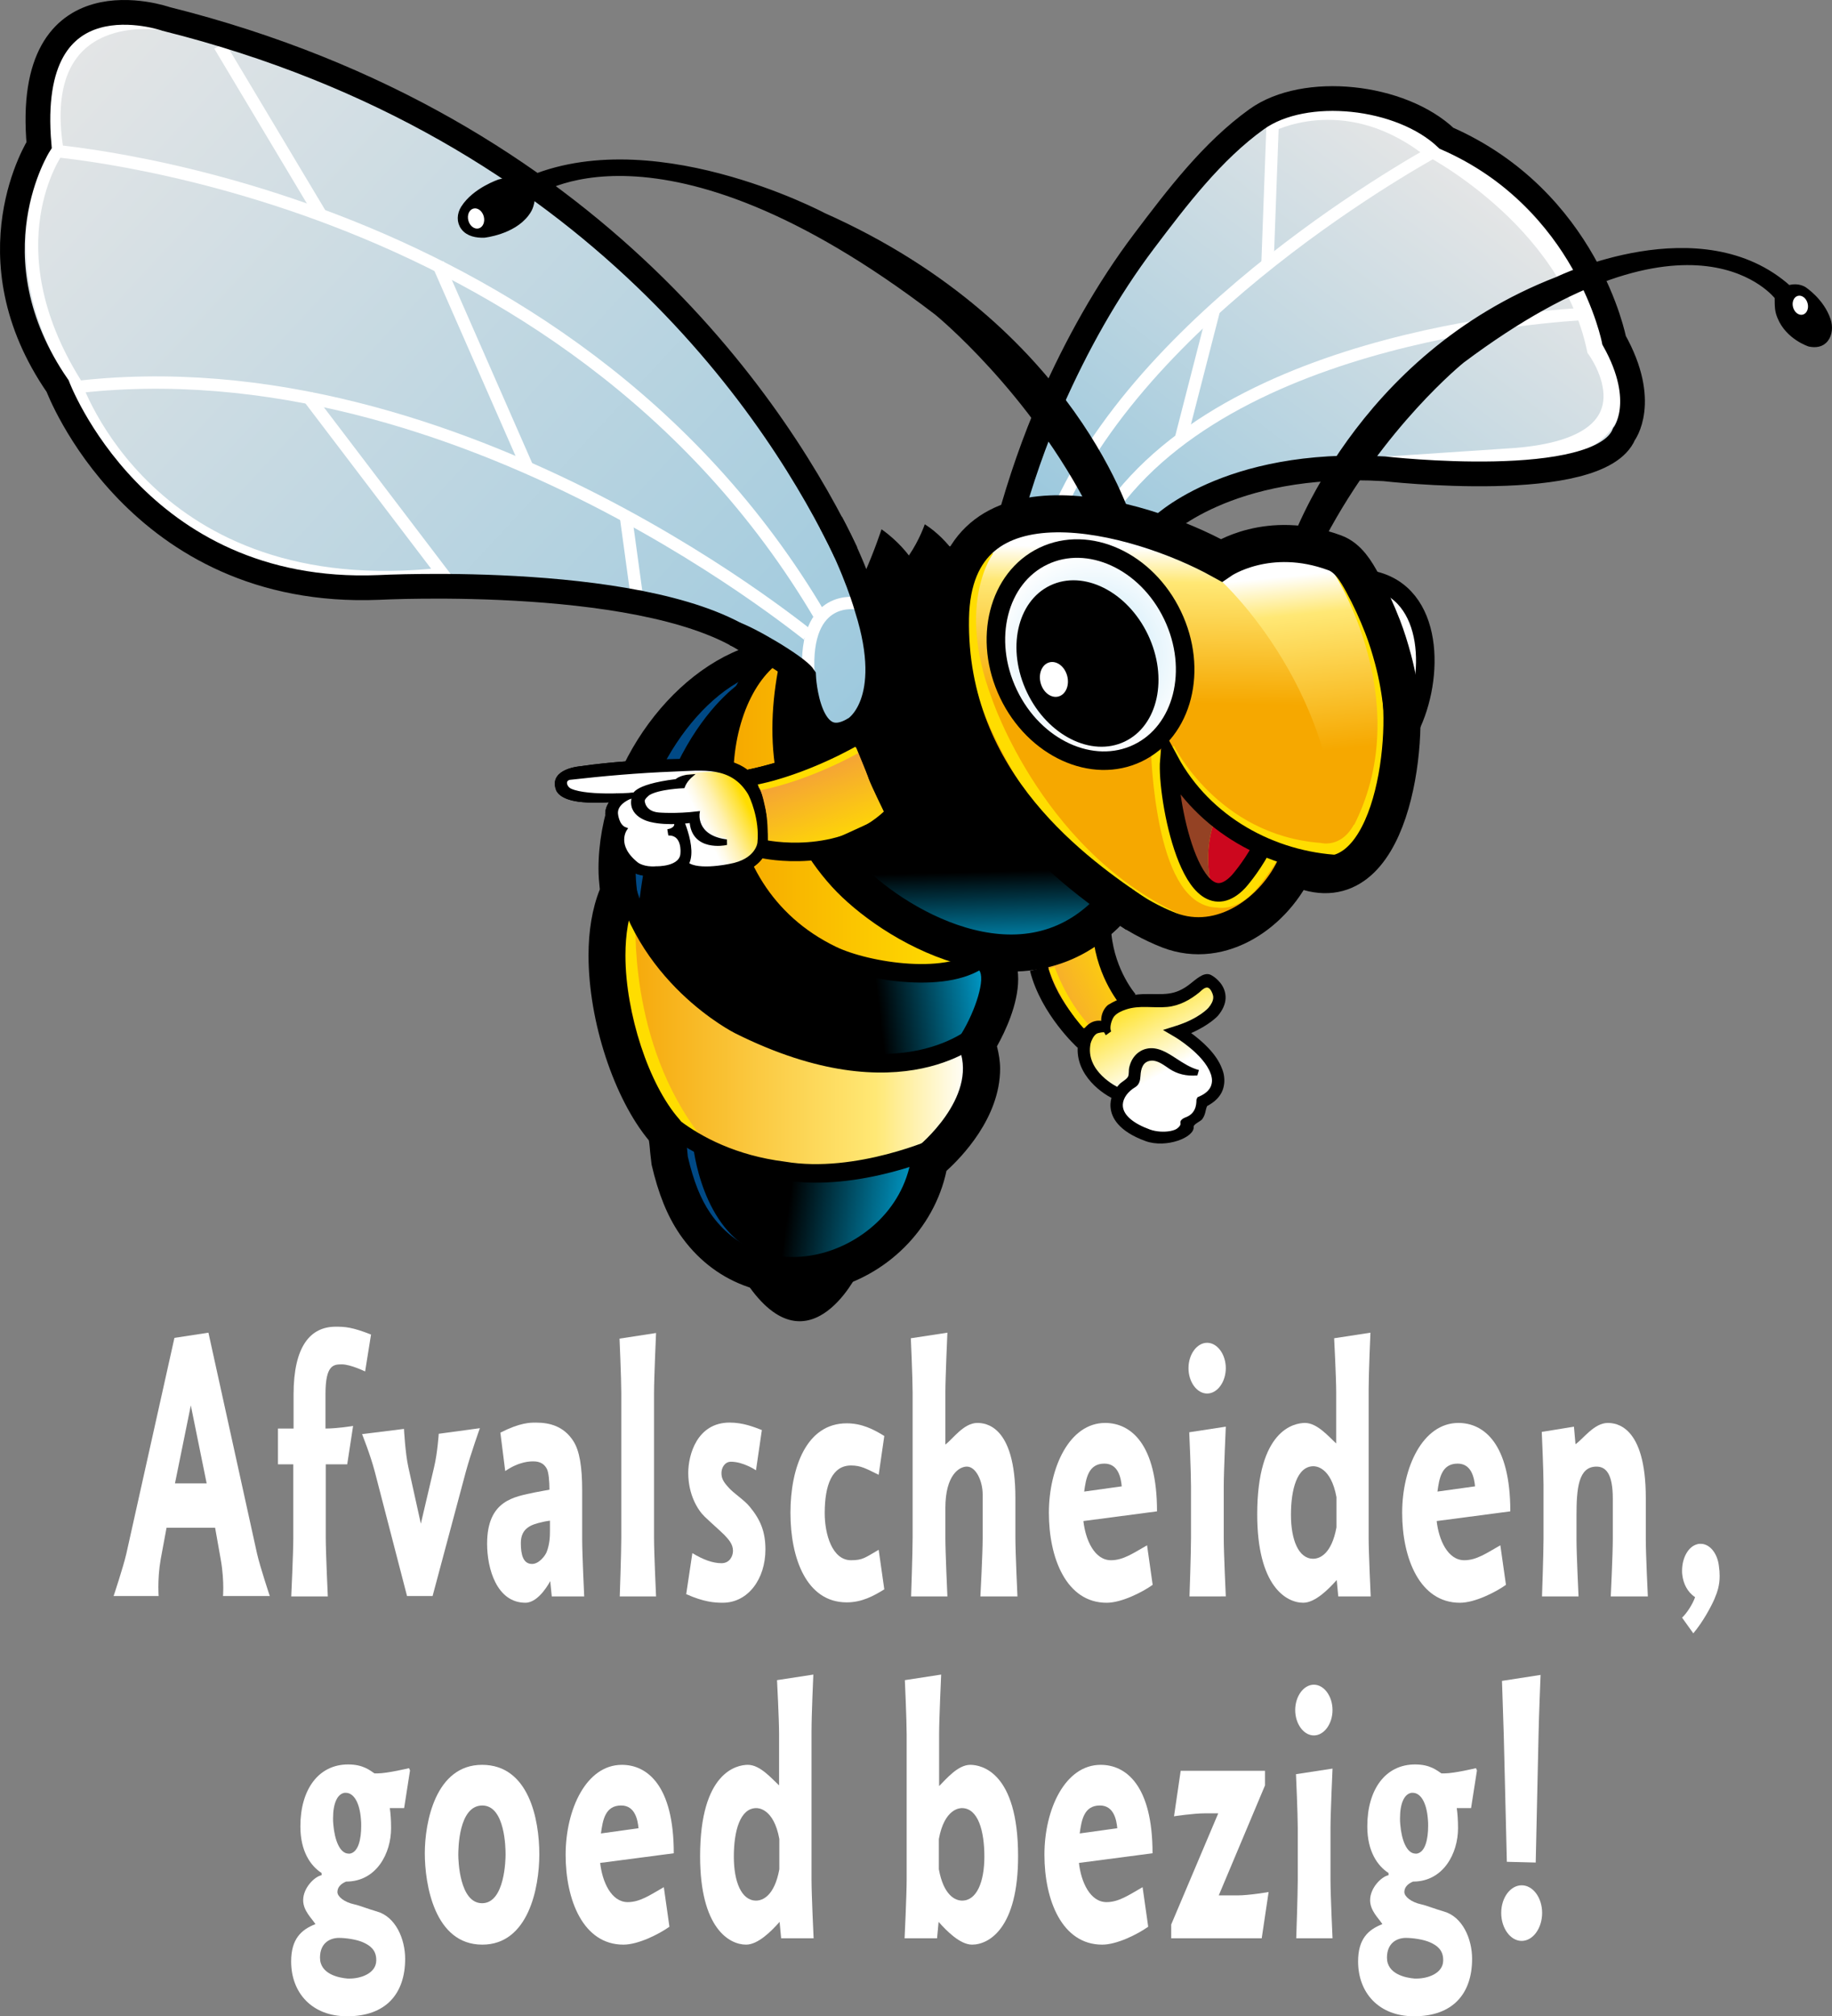 <!-- Generator: Adobe Illustrator 18.1.1, SVG Export Plug-In  -->
<svg version="1.1"
	 xmlns="http://www.w3.org/2000/svg" xmlns:xlink="http://www.w3.org/1999/xlink" xmlns:a="http://ns.adobe.com/AdobeSVGViewerExtensions/3.0/"
	 x="0px" y="0px" width="116.716px" height="128.405px" viewBox="0 0 116.716 128.405" enable-background="new 0 0 116.716 128.405"
	 xml:space="preserve">
<rect x="0" y="0" width="116.716" height="128.405" fill="#808080" stroke="none"/>
<defs>
</defs>
<g>
	<path fill="#FFFFFF" d="M14.208,101.642c0,0,0.017-0.189,0.017-0.498c0-0.428-0.032-1.117-0.162-1.83l-0.358-2.019H10.61
		l-0.375,2.019c-0.113,0.642-0.146,1.308-0.146,1.757c0,0.357,0.017,0.571,0.017,0.571H7.238c0,0,0.619-1.852,0.814-2.708
		l3.061-13.732l2.166-0.331l3.095,14.063c0.195,0.856,0.814,2.708,0.814,2.708H14.208z M12.157,89.502l-1.01,4.966h2.019
		L12.157,89.502z"/>
	<path fill="#FFFFFF" d="M23.262,87.341c0,0-0.929-0.452-1.482-0.452c-0.523,0-1.043,0.024-1.043,1.877v2.21
		c0.766,0,1.759-0.166,1.759-0.166l-0.375,2.446h-1.367v4.68c0,0.95,0.131,3.731,0.131,3.731h-2.33c0,0,0.131-2.781,0.131-3.731
		v-4.68h-0.977v-2.279h0.994v-2.163c0-3.087,1.074-4.324,2.687-4.324c0.586,0,1.043,0.024,2.248,0.5L23.262,87.341z"/>
	<path fill="#FFFFFF" d="M29.677,93.731l-2.117,7.911h-1.628l-2.052-7.911c-0.294-1.117-0.814-2.399-0.814-2.399l2.671-0.333
		c0,0,0.081,1.544,0.276,2.424l0.799,3.611l0.847-3.611c0.212-0.88,0.293-2.114,0.293-2.114l2.621-0.356
		C30.573,90.952,29.987,92.591,29.677,93.731z"/>
	<path fill="#FFFFFF" d="M35.153,101.666l-0.099-0.974c0,0-0.7,1.378-1.579,1.378c-1.823,0-2.442-2.162-2.442-3.753
		c0-2.804,1.758-2.994,3.061-3.278c0.228-0.048,0.911-0.167,0.911-0.167c0-0.523-0.048-1.141-0.179-1.354
		c-0.146-0.262-0.39-0.451-0.848-0.451c-0.194,0-0.895,0-1.791,0.618l-0.309-2.447c1.254-0.64,1.889-0.64,2.263-0.64
		c0.896,0,1.775,0.237,2.378,1.163c0.407,0.618,0.571,1.663,0.571,3.16v3.135c0,0.903,0.129,3.611,0.129,3.611H35.153z
		 M35.038,96.843c0,0-0.357,0.048-0.521,0.097c-0.635,0.143-1.335,0.356-1.335,1.33c0,0.736,0.146,1.329,0.716,1.329
		c0.456,0,0.848-0.546,0.929-0.759c0.195-0.499,0.211-0.997,0.211-1.33V97.2V96.843z"/>
	<path fill="#FFFFFF" d="M39.484,101.666c0,0,0.098-2.781,0.098-3.707v-9.265c0-0.903-0.112-3.445-0.112-3.445l2.327-0.357
		c0,0-0.129,2.876-0.129,3.802v9.265c0,0.926,0.129,3.707,0.129,3.707H39.484z"/>
	<path fill="#FFFFFF" d="M46.048,102.07c-0.539,0-1.206-0.048-2.33-0.548l0.392-2.612c0.667,0.404,1.286,0.642,1.855,0.642
		c0.522,0,0.733-0.451,0.733-0.785c0-0.426-0.262-0.712-0.554-1.021c-0.392-0.38-0.863-0.784-1.255-1.164
		c-0.422-0.404-1.041-1.377-1.041-2.779c0-1.165,0.569-3.207,2.639-3.207c0.862,0,1.547,0.284,2.051,0.475l-0.374,2.565
		c0,0-0.798-0.546-1.596-0.546c-0.392,0-0.604,0.379-0.604,0.713c0,0.285,0.066,0.498,0.407,0.878
		c0.359,0.428,1.043,0.832,1.401,1.283c0.668,0.808,0.993,1.568,0.993,2.708C48.767,100.574,47.643,102.07,46.048,102.07z"/>
	<path fill="#FFFFFF" d="M53.943,102.046c-2.558,0-3.584-2.803-3.584-5.702s1.026-5.701,3.584-5.701c0.96,0,1.71,0.38,2.395,0.807
		l-0.358,2.472c-0.781-0.38-1.124-0.594-1.76-0.594c-1.204,0-1.678,1.235-1.678,3.041c0,1.33,0.474,2.993,1.678,2.993
		c0.75,0,0.896-0.166,1.76-0.665l0.358,2.519C55.653,101.642,54.903,102.046,53.943,102.046z"/>
	<path fill="#FFFFFF" d="M62.46,101.666c0,0,0.146-2.732,0.146-3.731v-2.754c0-0.856-0.423-1.782-1.01-1.782
		c-0.473,0-1.367,0.522-1.367,2.637v1.899c0,0.928,0.129,3.731,0.129,3.731h-2.312c0,0,0.097-2.803,0.097-3.731v-9.264
		c0-0.902-0.114-3.445-0.114-3.445l2.329-0.355c0,0-0.129,2.874-0.129,3.8v3.326c0.472-0.356,1.172-1.378,2.035-1.378
		c0.487,0,2.426,0.12,2.426,4.776v2.54c0,0.928,0.131,3.731,0.131,3.731H62.46z"/>
	<path fill="#FFFFFF" d="M69.023,96.867c0.131,1.188,0.7,2.495,1.759,2.495c0.782,0,1.417-0.452,2.297-0.951l0.357,2.519
		c-0.667,0.475-1.986,1.141-2.931,1.141c-2.557,0-3.681-2.827-3.681-5.726s1.319-5.726,3.582-5.726c1.613,0,3.307,1.307,3.307,5.631
		L69.023,96.867z M70.359,93.209c-1.025,0-1.172,0.95-1.287,1.781l2.393-0.333C71.418,94.135,71.254,93.209,70.359,93.209z"/>
	<path fill="#FFFFFF" d="M76.906,88.746c-0.652,0-1.188-0.736-1.188-1.616c0-0.878,0.536-1.615,1.188-1.615
		c0.651,0,1.189,0.737,1.189,1.615C78.094,88.01,77.557,88.746,76.906,88.746z M75.782,101.666c0,0,0.097-2.781,0.097-3.707v-3.325
		c0-0.904-0.113-3.421-0.113-3.421l2.329-0.357c0,0-0.13,2.852-0.13,3.778v3.325c0,0.926,0.13,3.707,0.13,3.707H75.782z"/>
	<path fill="#FFFFFF" d="M85.26,101.666l-0.098-1.044c-0.505,0.569-1.368,1.448-2.134,1.448c-1.075,0-2.931-1.046-2.931-5.631
		c0-5.368,2.345-5.82,3.045-5.82c0.782,0,1.515,0.879,1.987,1.307v-3.255c0-0.926-0.131-3.445-0.131-3.445l2.312-0.355
		c0,0-0.114,2.541-0.114,3.61v9.478c0,0.926,0.131,3.707,0.131,3.707H85.26z M85.146,95.347c-0.358-1.971-1.368-1.971-1.466-1.971
		c-1.043,0-1.434,1.472-1.434,3.088c0,1.615,0.489,2.804,1.417,2.804c0.424,0,1.173-0.309,1.482-1.997V95.347z"/>
	<path fill="#FFFFFF" d="M91.53,96.867c0.131,1.188,0.7,2.495,1.76,2.495c0.781,0,1.416-0.452,2.296-0.951l0.358,2.519
		c-0.669,0.475-1.987,1.141-2.932,1.141c-2.558,0-3.681-2.827-3.681-5.726s1.318-5.726,3.582-5.726c1.613,0,3.308,1.307,3.308,5.631
		L91.53,96.867z M92.865,93.209c-1.025,0-1.172,0.95-1.286,1.781l2.395-0.333C93.923,94.135,93.761,93.209,92.865,93.209z"/>
	<path fill="#FFFFFF" d="M102.621,101.666c0,0,0.13-2.708,0.13-3.658v-2.566c0-1.616-0.456-2.042-1.042-2.042
		c-1.156,0-1.271,1.402-1.271,3.136v1.52c0,0.903,0.13,3.611,0.13,3.611H98.24c0,0,0.097-2.708,0.097-3.658v-3.47
		c0-0.879-0.112-3.349-0.112-3.349l2.051-0.333l0.098,1.117c0.489-0.333,1.189-1.354,2.053-1.354c0.488,0,2.426,0.12,2.426,4.776
		v2.66c0,0.903,0.131,3.611,0.131,3.611H102.621z"/>
	<path fill="#FFFFFF" d="M109.558,100.359c0,0.594-0.131,0.998-0.342,1.496c-0.212,0.476-0.717,1.427-1.336,2.163l-0.716-0.999
		c0.309-0.285,0.684-0.878,0.83-1.306c-0.505-0.332-0.749-0.879-0.813-1.401c-0.017-0.096-0.017-0.19-0.017-0.285
		c0-0.809,0.392-1.545,0.977-1.686c0.065-0.024,0.146-0.024,0.212-0.024c0.57,0,1.059,0.593,1.156,1.401
		C109.543,99.956,109.558,100.17,109.558,100.359z"/>
	<path fill="#FFFFFF" d="M25.747,115.148h-0.912c0.049,0.333,0.081,0.761,0.081,1.283c0,1.593-0.928,3.397-2.866,3.397
		c-0.293,0.119-0.554,0.333-0.554,0.665c0,0.285,0.423,0.642,1.074,0.784c0.343,0.072,0.847,0.285,1.434,0.452
		c1.205,0.333,1.808,1.757,1.808,3.017c0,2.234-1.237,3.66-3.697,3.66c-2.247,0-3.566-1.497-3.566-3.493
		c0-1.426,0.635-2.02,1.548-2.377c-0.245-0.379-0.782-0.855-0.782-1.52c0-0.808,0.75-1.521,1.173-1.592v-0.143
		c-0.699-0.452-1.351-1.377-1.351-2.969c0-2.352,1.155-3.944,3.044-3.944c0.961,0,1.385,0.38,1.678,0.57h0.195
		c0.619,0,2.004-0.333,2.004-0.333l0.065,0.143L25.747,115.148z M23.971,124.816c0-0.641-0.407-0.926-0.831-1.116
		c-0.423-0.191-1.107-0.286-1.547-0.286c-0.555,0-1.206,0.309-1.206,1.259c0,1.046,1.19,1.284,1.759,1.33h0.131
		c0.717,0,1.678-0.331,1.694-1.139V124.816z M22.033,114.174h-0.081c-0.456,0.07-0.733,0.665-0.733,1.616
		c0,0.143,0,0.26,0.017,0.403c0.082,0.975,0.407,1.854,0.977,1.854h0.082c0.537-0.095,0.717-0.927,0.717-1.759
		c0-0.142,0-0.285-0.017-0.428C22.913,114.767,22.521,114.174,22.033,114.174z"/>
	<path fill="#FFFFFF" d="M30.728,123.843c-3.061,0-3.664-3.871-3.664-5.819c0-1.974,0.684-5.632,3.649-5.632
		c2.979,0,3.647,3.468,3.647,5.702C34.36,120.232,33.659,123.843,30.728,123.843z M32.209,118.07c0-0.31-0.015-3.088-1.481-3.088
		c-1.515,0-1.53,2.779-1.53,3.136v0.022c0,0.286,0.064,3.065,1.515,3.065c1.466,0,1.497-2.85,1.497-3.112V118.07z"/>
	<path fill="#FFFFFF" d="M38.236,118.639c0.131,1.188,0.701,2.496,1.758,2.496c0.783,0,1.418-0.452,2.298-0.952l0.357,2.519
		c-0.667,0.475-1.986,1.141-2.932,1.141c-2.557,0-3.681-2.828-3.681-5.725c0-2.899,1.319-5.726,3.583-5.726
		c1.612,0,3.307,1.307,3.307,5.632L38.236,118.639z M39.572,114.981c-1.026,0-1.173,0.951-1.286,1.781l2.394-0.332
		C40.63,115.909,40.466,114.981,39.572,114.981z"/>
	<path fill="#FFFFFF" d="M49.766,123.439l-0.098-1.046c-0.504,0.571-1.367,1.45-2.134,1.45c-1.074,0-2.931-1.046-2.931-5.63
		c0-5.37,2.345-5.821,3.045-5.821c0.782,0,1.516,0.879,1.987,1.307v-3.255c0-0.928-0.131-3.445-0.131-3.445l2.313-0.355
		c0,0-0.115,2.541-0.115,3.611v9.478c0,0.927,0.132,3.706,0.132,3.706H49.766z M49.652,117.119
		c-0.358-1.971-1.367-1.971-1.465-1.971c-1.043,0-1.435,1.473-1.435,3.088s0.489,2.803,1.418,2.803c0.424,0,1.173-0.31,1.481-1.995
		V117.119z"/>
	<path fill="#FFFFFF" d="M61.931,123.843c-0.766,0-1.628-0.879-2.133-1.45l-0.098,1.046h-2.069c0,0,0.132-2.78,0.132-3.706v-9.289
		c0-0.903-0.115-3.445-0.115-3.445l2.313-0.355c0,0-0.131,2.85-0.131,3.8v3.302c0.473-0.475,1.205-1.354,1.986-1.354
		c0.701,0,3.046,0.451,3.046,5.821C64.863,122.797,63.006,123.843,61.931,123.843z M61.28,115.148c-0.098,0-1.106,0-1.466,1.971
		v1.925c0.31,1.686,1.059,1.995,1.483,1.995c0.928,0,1.417-1.187,1.417-2.803S62.323,115.148,61.28,115.148z"/>
	<path fill="#FFFFFF" d="M68.739,118.639c0.131,1.188,0.7,2.496,1.759,2.496c0.782,0,1.417-0.452,2.296-0.952l0.358,2.519
		c-0.668,0.475-1.986,1.141-2.931,1.141c-2.558,0-3.681-2.828-3.681-5.725c0-2.899,1.318-5.726,3.583-5.726
		c1.612,0,3.305,1.307,3.305,5.632L68.739,118.639z M70.074,114.981c-1.025,0-1.172,0.951-1.286,1.781l2.394-0.332
		C71.132,115.909,70.969,114.981,70.074,114.981z"/>
	<path fill="#FFFFFF" d="M80.383,123.439h-5.766v-0.879l2.997-7.079h-0.863c-0.732,0-1.955,0.189-1.955,0.189l0.425-2.898h5.373
		v0.927l-2.947,7.008h1.204c0.734,0,1.972-0.214,1.972-0.214L80.383,123.439z"/>
	<path fill="#FFFFFF" d="M83.706,110.52c-0.651,0-1.189-0.737-1.189-1.616c0-0.878,0.538-1.616,1.189-1.616
		c0.651,0,1.188,0.737,1.188,1.616C84.894,109.783,84.357,110.52,83.706,110.52z M82.582,123.439c0,0,0.098-2.78,0.098-3.706v-3.325
		c0-0.904-0.114-3.42-0.114-3.42l2.329-0.357c0,0-0.13,2.851-0.13,3.778v3.325c0,0.927,0.13,3.706,0.13,3.706H82.582z"/>
	<path fill="#FFFFFF" d="M93.721,115.148h-0.912c0.049,0.333,0.082,0.761,0.082,1.283c0,1.593-0.93,3.397-2.867,3.397
		c-0.293,0.119-0.554,0.333-0.554,0.665c0,0.285,0.424,0.642,1.075,0.784c0.342,0.072,0.847,0.285,1.433,0.452
		c1.205,0.333,1.809,1.757,1.809,3.017c0,2.234-1.238,3.66-3.697,3.66c-2.248,0-3.566-1.497-3.566-3.493
		c0-1.426,0.634-2.02,1.548-2.377c-0.246-0.379-0.783-0.855-0.783-1.52c0-0.808,0.75-1.521,1.173-1.592v-0.143
		c-0.7-0.452-1.352-1.377-1.352-2.969c0-2.352,1.156-3.944,3.045-3.944c0.961,0,1.386,0.38,1.678,0.57h0.196
		c0.617,0,2.003-0.333,2.003-0.333l0.065,0.143L93.721,115.148z M91.945,124.816c0-0.641-0.405-0.926-0.83-1.116
		c-0.423-0.191-1.107-0.286-1.548-0.286c-0.553,0-1.204,0.309-1.204,1.259c0,1.046,1.188,1.284,1.759,1.33h0.13
		c0.718,0,1.679-0.331,1.693-1.139V124.816z M90.007,114.174h-0.081c-0.456,0.07-0.732,0.665-0.732,1.616
		c0,0.143,0,0.26,0.017,0.403c0.08,0.975,0.406,1.854,0.976,1.854h0.083c0.536-0.095,0.716-0.927,0.716-1.759
		c0-0.142,0-0.285-0.016-0.428C90.887,114.767,90.497,114.174,90.007,114.174z"/>
	<path fill="#FFFFFF" d="M96.945,123.605c-0.716,0-1.303-0.808-1.303-1.781c0-0.975,0.587-1.76,1.303-1.76
		c0.718,0,1.303,0.785,1.303,1.76C98.248,122.797,97.663,123.605,96.945,123.605z M98.02,110.492l-0.18,8.123l-1.839-0.047
		l-0.196-8.053c-0.032-1.068-0.114-3.469-0.114-3.469l2.459-0.38C98.15,106.666,98.037,109.422,98.02,110.492z"/>
</g>
<g>
	<path fill="#FFFFFF" d="M86.81,37.142l2.654,8.582C89.464,45.724,93.772,38.375,86.81,37.142z"/>
	<g>
		
			<linearGradient id="SVGID_1_" gradientUnits="userSpaceOnUse" x1="-801.851" y1="-16.692" x2="-801.563" y2="-27.669" gradientTransform="matrix(-0.55 0 0 0.55 -379.827 70.768)">
			<stop  offset="0" style="stop-color:#00B1E6"/>
			<stop  offset="1" style="stop-color:#000000"/>
		</linearGradient>
		<path fill="url(#SVGID_1_)" d="M70.537,57.866c0,0-12.637-8.69-8.371-23.536l-7.268,2.051c0,0,3.793,13.744-3.316,9.164
			c0,0-2.843,7.898,5.213,12.794C56.794,58.338,64.691,63.866,70.537,57.866z"/>
		
			<linearGradient id="SVGID_2_" gradientUnits="userSpaceOnUse" x1="-801.405" y1="-34.556" x2="-775.09" y2="-34.556" gradientTransform="matrix(-0.55 0 0 0.55 -379.827 70.768)">
			<stop  offset="0" style="stop-color:#FFDD00"/>
			<stop  offset="1" style="stop-color:#F6A800"/>
		</linearGradient>
		<path fill="url(#SVGID_2_)" d="M60.632,61.343c0,0-9.682,1.417-12.685-5.216c0,0-4.422-7.108,1.107-14.058l1.423,0.318
			c0,0-2.844,14.214,10.265,18.005"/>
		
			<linearGradient id="SVGID_3_" gradientUnits="userSpaceOnUse" x1="-803.147" y1="-9.609" x2="-761.059" y2="-9.609" gradientTransform="matrix(-0.55 0 0 0.55 -379.827 70.768)">
			<stop  offset="0.006" style="stop-color:#FFFFFF"/>
			<stop  offset="0.264" style="stop-color:#FFE875"/>
			<stop  offset="1" style="stop-color:#F5A300"/>
		</linearGradient>
		<path fill="url(#SVGID_3_)" d="M61.376,66.392c0,0-4.898,2.686-11.372,0.315c0,0-8.215-3.001-11.059-10.582
			c0,0-2.21,10.108,3.949,15.953c0,0,8.372,5.528,16.9,0.946C59.794,73.026,62.638,68.605,61.376,66.392z"/>
		
			<linearGradient id="SVGID_4_" gradientUnits="userSpaceOnUse" x1="-804.749" y1="-30.826" x2="-790.328" y2="-29.095" gradientTransform="matrix(-0.55 0 0 0.55 -379.827 70.768)">
			<stop  offset="0" style="stop-color:#00B1E6"/>
			<stop  offset="1" style="stop-color:#000000"/>
		</linearGradient>
		<path fill="url(#SVGID_4_)" d="M63.887,61.284l-2.512,5.108c0,0-4.581,3.161-12.163-0.313c0,0-10.108-3.634-9.951-11.847
			c0,0,2.37-10.898,8.687-11.846c0,0-5.369,8.213,1.265,15.319C49.212,57.705,53.78,63.496,63.887,61.284z"/>
		
			<linearGradient id="SVGID_5_" gradientUnits="userSpaceOnUse" x1="-798.036" y1="13.263" x2="-781.933" y2="10.963" gradientTransform="matrix(-0.55 0 0 0.55 -379.827 70.768)">
			<stop  offset="0" style="stop-color:#00B1E6"/>
			<stop  offset="1" style="stop-color:#000000"/>
		</linearGradient>
		<path fill="url(#SVGID_5_)" d="M59.479,73.659c0,0-6.95,3.318-16.585-1.579c0,0-1.579,6.634,4.739,8.845
			C47.633,80.925,58.217,81.398,59.479,73.659z"/>
		
			<linearGradient id="SVGID_6_" gradientUnits="userSpaceOnUse" x1="-828.057" y1="-65.388" x2="-827.768" y2="-47.228" gradientTransform="matrix(-0.55 0 0 0.55 -379.827 70.768)">
			<stop  offset="0.011" style="stop-color:#FFFFFF"/>
			<stop  offset="0.23" style="stop-color:#FFE875"/>
			<stop  offset="1" style="stop-color:#F6A800"/>
		</linearGradient>
		<path fill="url(#SVGID_6_)" d="M85.857,55.179c0,0,8.056-8.057-0.788-19.584c0,0-4.267-2.688-7.425,0.155
			c0,0-9.002-6.159-14.059-1.895c0,0-6.002,9.318,1.736,17.692c0,0,4.267,8.844,12.007,7.895l5.211-4.263H85.857z"/>
		
			<radialGradient id="SVGID_7_" cx="-817.227" cy="-52.929" r="11.793" gradientTransform="matrix(-0.55 0 0 0.55 -379.827 70.768)" gradientUnits="userSpaceOnUse">
			<stop  offset="0" style="stop-color:#BDE4F7"/>
			<stop  offset="1" style="stop-color:#FFFFFF"/>
		</radialGradient>
		<path fill="url(#SVGID_7_)" d="M64.203,44.119c1.646,3.579,5.324,5.399,8.216,4.07c2.894-1.331,3.905-5.307,2.261-8.885
			c-1.644-3.577-5.324-5.4-8.217-4.069C63.57,36.564,62.558,40.543,64.203,44.119z"/>
		<path fill="#CC071E" d="M77.417,52.159c0.919,0.904,1.907,1.642,2.754,1.757c0,0-1.019,3.632-2.914,2.949
			C76.85,55.295,76.844,53.666,77.417,52.159z"/>
		<path fill="#944224" d="M74.326,48.387c0,0,1.437,2.153,3.091,3.773c-0.572,1.506-0.566,3.136-0.16,4.706
			c-0.081-0.029-0.162-0.062-0.244-0.107C77.012,56.758,73.853,53.758,74.326,48.387z"/>
		
			<linearGradient id="SVGID_8_" gradientUnits="userSpaceOnUse" x1="-863.206" y1="-106.7" x2="-825.851" y2="-57.563" gradientTransform="matrix(-0.55 0 0 0.55 -379.002 70.768)">
			<stop  offset="0" style="stop-color:#FFFFFF"/>
			<stop  offset="1" style="stop-color:#A2DAF4"/>
		</linearGradient>
		<path opacity="0.8" fill="url(#SVGID_8_)" d="M91.344,8.742c0,0-6.292-4.197-11.582-0.477c-0.142,0.103-0.283,0.207-0.423,0.318
			c-5.369,4.266-11.14,13.69-14.456,24.274l-1.811,1.155c0,0,8.528-1.895,11.371-0.632c2.844,1.266,0-0.315,0-0.315
			s7.269-4.754,17.85-2.842c0.055,0.009,0-0.475,0-0.475s15.478,2.054,11.529-7.107c-3.949-9.164,0-0.475,0-0.475
			S99.399,9.216,91.344,8.742z"/>
		
			<linearGradient id="SVGID_9_" gradientUnits="userSpaceOnUse" x1="-694.244" y1="-123.616" x2="-786.209" y2="-38.262" gradientTransform="matrix(-0.55 0 0 0.55 -379.827 70.768)">
			<stop  offset="0" style="stop-color:#FFFFFF"/>
			<stop  offset="1" style="stop-color:#A2DAF4"/>
		</linearGradient>
		<path opacity="0.8" fill="url(#SVGID_9_)" d="M56.321,43.964c0,0-5.687-35.538-49.597-42.803c0,0-15.954,14.531,5.371,33.012
			c0,0,5.527,3.947,15.794,2.685c0,0,17.217-0.16,23.062,5.844C50.951,42.702,53.476,50.124,56.321,43.964z"/>
		<path fill="none" stroke="#FFFFFF" stroke-width="0.787" d="M2.618,9.533c0,0,33.381,2.094,49.65,29.736"/>
		<path fill="none" stroke="#FFFFFF" stroke-width="0.787" d="M51.543,40.471c1.202,1.135-21.873-18.902-47.029-15.776"/>
		<path fill="none" stroke="#FFFFFF" stroke-width="0.787" d="M54.631,38.432c0,0-3.443-0.705-3.126,4.512"/>
		<path fill="none" stroke="#FFFFFF" stroke-width="0.787" d="M91.86,9.373c0,0-18.06,9.587-24.222,22.698"/>
		<path fill="none" stroke="#FFFFFF" stroke-width="0.787" d="M101.651,19.954c0,0-21.954,0.635-30.641,12.164"/>
		<line fill="none" stroke="#FFFFFF" stroke-width="0.787" x1="39.868" y1="32.832" x2="40.526" y2="37.646"/>
		<line fill="none" stroke="#FFFFFF" stroke-width="0.787" x1="27.903" y1="16.794" x2="33.648" y2="29.887"/>
		<line fill="none" stroke="#FFFFFF" stroke-width="0.787" x1="13.99" y1="2.896" x2="20.521" y2="13.813"/>
		
			<linearGradient id="SVGID_10_" gradientUnits="userSpaceOnUse" x1="-602.444" y1="36.504" x2="-603.58" y2="47.862" gradientTransform="matrix(-1 0 0 1 -519.743 0)">
			<stop  offset="0.011" style="stop-color:#FFFFFF"/>
			<stop  offset="0.23" style="stop-color:#FFE875"/>
			<stop  offset="1" style="stop-color:#F6A800"/>
		</linearGradient>
		<path fill="url(#SVGID_10_)" d="M84.491,35.524c-1.416-0.167-5.385-0.549-6.651,1.507c0,0,7.908,7.241,7.316,18.066
			c0,0,7.53-6.562,0.108-19.129c-0.072-0.122-0.221-0.366-0.221-0.366S84.835,35.566,84.491,35.524z"/>
		<line fill="none" stroke="#FFFFFF" stroke-width="0.787" x1="81.1" y1="7.345" x2="80.749" y2="16.86"/>
		<line fill="none" stroke="#FFFFFF" stroke-width="0.787" x1="77.361" y1="19.668" x2="75.226" y2="27.969"/>
		<path fill="none" stroke="#004985" stroke-width="0.787" d="M47.556,42.756c0,0-6.097,3.05-7.314,15.495"/>
		<path fill="none" stroke="#004985" stroke-width="0.787" d="M43.769,73.001c0,0,0.521,5.612,4.437,7.179"/>
		<path fill="none" stroke="#FFDD00" stroke-width="0.787" d="M40.112,58.383c0,0-0.564,8.134,4.264,14.27"/>
		<path fill="none" stroke="#FFDD00" stroke-width="0.787" d="M85.397,36.421c0,0,6.016,9.429,0.271,17.914"/>
		<path fill="none" stroke="#FFDD00" stroke-width="0.787" d="M62.957,35.019c0,0-2.512,3.264-0.162,9.53
			c0,0,3.424,10.441,12.953,14.354"/>
		<path fill="none" stroke="#FFDD00" stroke-width="0.787" d="M54.55,47.632"/>
		<path fill="none" stroke="#FFDD00" stroke-width="0.787" d="M74.443,47.679c0,0,2.871,5.874,9.658,6.395
			c0,0,1.535,0.395,2.5-1.369"/>
		<path fill="none" stroke="#FFDD00" stroke-width="1.181" d="M73.919,47.809c0,0,0.262,9.397,3.656,9.397
			c0,0,1.043,0.277,2.134-1.097c0,0,0.661-0.805,1.261-1.775"/>
		<path fill="none" stroke="#FFFFFF" stroke-width="0.787" d="M10.514,1.544c0,0-8.411-1.556-6.855,8.058
			c0,0-4.312,6.008,1.131,14.773c0,0,4.65,14.274,23.416,12.166l-8.631-11.346"/>
		<path fill="none" stroke="#FFFFFF" stroke-width="1.181" d="M80.827,7.86c0,0,4.724-2.56,10.037,1.378
			c0,0,9.056,4.528,10.825,12.99c0,0,4.527,6.102-5.116,6.889l-8.858,0.59"/>
		<path fill="none" stroke="#FFDD00" stroke-width="0.787" d="M66.932,61.779c0,0,0.932,2.14,2.296,3.521"/>
		<g>
			
				<linearGradient id="SVGID_11_" gradientUnits="userSpaceOnUse" x1="237.099" y1="-830.066" x2="237.967" y2="-817.9" gradientTransform="matrix(0.073 0.258 -0.412 0.273 -287.428 225.799)">
				<stop  offset="0" style="stop-color:#FFDD00"/>
				<stop  offset="1" style="stop-color:#F5A534"/>
			</linearGradient>
			<path fill="url(#SVGID_11_)" d="M71.126,64.555c-0.916,0.349-1.562,0.854-2.379,1.708c-0.592-1.471-2.491-3.138-2.761-4.756
				c1.23-0.915,1.196-0.086,1.779-0.509c0.598-0.366,1.621-1.09,2.032-1.396l1.7,4.151C71.558,63.86,71.05,64.456,71.126,64.555z"/>
		</g>
		
			<linearGradient id="SVGID_12_" gradientUnits="userSpaceOnUse" x1="118.31" y1="141.78" x2="118.21" y2="130.422" gradientTransform="matrix(0.447 -0.248 -0.248 -0.447 54.321 155.573)">
			<stop  offset="0" style="stop-color:#FFDD00"/>
			<stop  offset="1" style="stop-color:#FFFFFF"/>
		</linearGradient>
		<path fill="url(#SVGID_12_)" d="M71.793,63.953l-1.663,1.24c-2.623,1.857-0.385,3.078,0.795,4.405
			c0.259,1.91,2.513,3.136,3.783,2.591c-0.073-0.041,1.978-1.914,1.665-1.688c-0.567-0.019,1.133-0.546,0.686-0.818l0.503-0.91
			c0.014-0.262-0.135-0.608-0.826-1.405c0.422,0.393-0.525-1.589-1.622-1.519l2.486-1.915
			C77.352,60.604,76.478,64.658,71.793,63.953z"/>
		<path d="M77.206,62.122c0.059,0.031,0.722,0.42,0.854,1.149c0.02,0.108,0.026,0.213,0.021,0.321
			c-0.021,0.369-0.185,0.736-0.493,1.103c-0.024,0.027-0.553,0.594-1.7,1.097c0.652,0.476,1.621,1.309,1.966,2.271
			c0.013,0.024,0.171,0.378,0.146,0.842c-0.009,0.16-0.038,0.332-0.103,0.511c-0.16,0.433-0.509,0.766-0.994,1.024
			c-0.125,0.287-0.08,0.52-0.315,0.84c-0.099,0.131-0.557,0.314-0.541,0.482c0.062,0.68-1.756,1.379-3.055,0.911
			c-1.743-0.63-2.181-1.511-2.238-2.14c-0.008-0.078-0.009-0.159-0.005-0.241c0.023-0.47,0.253-0.906,0.57-1.246
			c0.147-0.153,0.471-0.309,0.552-0.493c0.065-0.143,0.032-0.386,0.065-0.545c0.043-0.191,0.107-0.379,0.208-0.55
			c0.2-0.338,0.528-0.595,0.918-0.674c0.692-0.149,1.335,0.273,1.887,0.634c0.445,0.289,0.905,0.59,1.434,0.727l-0.1,0.344
			c-0.723,0.059-1.29-0.101-1.764-0.41c-0.328-0.217-0.755-0.566-1.173-0.532c-0.536,0.041-0.661,0.512-0.686,0.962
			c-0.015,0.276-0.068,0.568-0.336,0.727c-0.47,0.279-0.77,0.698-0.79,1.099c-0.002,0.042-0.002,0.083,0.003,0.124
			c0.052,0.569,0.665,1.089,1.724,1.474c0.804,0.289,2.033,0.111,1.941-0.433c-0.027-0.16,0.186-0.29,0.329-0.342
			c0.788-0.279,0.675-1.082,0.695-1.131l0.062-0.144l0.141-0.065c0.378-0.17,0.622-0.396,0.726-0.668
			c0.036-0.095,0.054-0.193,0.059-0.282c0.013-0.279-0.087-0.506-0.089-0.508c-0.442-1.229-2.253-2.309-2.272-2.32l-0.761-0.447
			l0.842-0.266c1.453-0.46,2.045-1.132,2.053-1.142c0.194-0.229,0.297-0.443,0.308-0.638c0.001-0.044,0-0.09-0.009-0.133
			c-0.023-0.141-0.151-0.419-0.277-0.491c-0.229-0.123-0.451,0.157-0.623,0.294c-0.561,0.454-1.235,0.833-2.021,0.91
			c-0.881,0.084-1.772-0.13-2.636,0.163c-0.265,0.09-0.567,0.22-0.75,0.442c-0.15,0.183-0.321,0.727-0.184,0.952l-0.347,0.244
			c-0.534-0.858-0.241-1.59,0.114-1.902l0.026-0.023l0.027-0.017c0.676-0.412,1.399-0.651,2.188-0.676
			c1.324-0.036,1.993,0.183,3.084-0.703C76.376,62.21,76.801,61.867,77.206,62.122z"/>
		<path d="M70.503,65.106l-0.047,0.655c-0.164-0.065-0.511,0.031-0.565,0.056c-0.227,0.112-0.374,0.499-0.408,0.625
			c-0.377,1.792,1.716,2.793,1.805,2.833l-0.331,0.715c-0.955-0.442-2.649-1.789-2.239-3.729c0.026-0.104,0.234-0.858,0.821-1.149
			C69.744,65.011,70.077,64.925,70.503,65.106z"/>
		<path fill="none" stroke="#000000" stroke-width="1.181" d="M69.045,66.284c0,0-2.197-2.001-2.85-4.597"/>
		<path fill="none" stroke="#000000" stroke-width="1.181" d="M70.219,59.53c0.258,2.576,1.688,4.18,1.688,4.18"/>
		<path fill="none" stroke="#FFDD00" stroke-width="0.394" d="M67.002,61.637c0,0,0.695,2.07,2.179,3.716"/>
		<path fill="none" stroke="#000000" stroke-width="1.575" d="M73.831,33.67c0,0,4.25-4.407,14.361-3.815
			c0,0,13.696,1.575,15.271-2.205c0,0,1.575-2.044-0.63-5.981c0,0-1.707-8.931-10.681-12.866c-2.882-2.747-9.024-3.414-12.092-1.21
			c-2.841,2.041-5.07,4.987-7.16,7.749c-2.37,3.133-4.336,6.676-5.92,10.266c-1.083,2.459-1.972,5.055-2.688,7.642"/>
		<path fill="none" stroke="#000000" stroke-width="1.575" d="M46.685,40.331c0.842,0.212,4.091,2.117,4.512,2.749
			c0,0,0.246,5.235,3.305,3.306c0,0,2.628-1.642,0.736-7.623c0,0-0.688-2.507-2.299-5.491"/>
		<path fill="none" stroke="#000000" stroke-width="1.575" d="M53.9,35.193C49.908,26.842,38.124,8.09,10.579,1.206
			c0,0-9.075-3.188-8.089,8.032c0,0-4.526,7.085,1.182,15.351c0,0,5.019,13.451,20.446,12.823c0,0,17.79-0.943,24.013,3.78"/>
		<path fill="none" stroke="#000000" stroke-width="1.181" d="M85.358,55.045c-4.349-0.208-8.659-2.52-10.863-6.611
			c-0.186,2.249,1.417,10.861,4.408,7.712c0,0,0.755-0.834,1.417-2.044"/>
		<path fill="none" stroke="#000000" stroke-width="2.362" d="M89.144,43.593c0.687,3.577-0.478,14.129-6.306,11.767"/>
		<path fill="none" stroke="#000000" stroke-width="2.362" d="M72.413,58.242c-3.695-2.511-12.056-8.259-11.858-18.89
			c0.182-9.866,11.971-6.593,17.248-3.67c0,0,2.99-2.048,7.24-0.474c0.853,0.315,1.358,1.182,1.767,1.933
			c0.484,0.888,0.913,1.829,1.278,2.771c0.259,0.672,0.472,1.36,0.659,2.057c0.286,1.065,0.476,2.16,0.584,3.258"/>
		<path fill="none" stroke="#000000" stroke-width="2.362" d="M82.598,55.02c-1.327,3.06-4.772,5.514-8.127,4.217
			c-1.088-0.423-2.237-1.056-3.169-1.756"/>
		<path d="M48.999,42.67c-4.4,0.922-8.503,7.26-8.503,12.696c0,0.439,0.025,0.874,0.082,1.298l0.044,0.336l-0.14,0.306
			c-0.441,0.972-0.636,2.204-0.636,3.542c0,3.701,1.494,8.224,3.422,10.419c0.375,0.43,0.44,1.026,0.512,1.963
			c0,0,0.04,0.415,0.04,0.425c0.36,1.558,0.817,2.706,1.435,3.605c1.544,2.25,4.109,3.229,6.865,2.607
			c2.558-0.572,5.386-2.688,5.938-6.12l0.073-0.448l0.356-0.286c0.036-0.027,3.766-3.073,2.656-6.156l-0.192-0.531l0.296-0.487
			c0.895-1.459,1.578-3.557,1.117-4.067l1.755-1.582c0.546,0.606,0.749,1.365,0.749,2.158c0,1.635-0.856,3.401-1.352,4.285
			c0.123,0.484,0.201,0.964,0.201,1.426c0,3.137-2.49,5.671-3.417,6.506c-0.788,3.714-3.81,6.743-7.666,7.608
			c-3.73,0.837-7.219-0.502-9.33-3.578c-0.789-1.156-1.358-2.561-1.79-4.421l0,0l-0.089-0.763c-0.017-0.206-0.049-0.594-0.085-0.784
			c-2.201-2.645-3.845-7.549-3.845-11.785c0-1.543,0.231-2.984,0.72-4.201c-0.046-0.433-0.085-0.871-0.085-1.312
			c0-6.585,5.002-13.269,10.542-14.429L48.999,42.67z"/>
		<path fill="none" stroke="#000000" stroke-width="2.362" d="M70.633,58.031c-5.669,5.822-13.952,0.734-16.76-2.357
			c-3.283-3.609-4.013-8.039-3.149-12.751"/>
		
			<ellipse transform="matrix(-0.902 0.432 -0.432 -0.902 150.15 49.243)" fill="none" stroke="#000000" stroke-width="1.181" cx="69.488" cy="41.655" rx="5.794" ry="6.954"/>
		<ellipse transform="matrix(-0.902 0.431 -0.431 -0.902 149.972 50.546)" cx="69.253" cy="42.282" rx="4.269" ry="5.509"/>
		<path fill="none" stroke="#000000" stroke-width="1.181" d="M89.82,46.354c1.576-3.147,1.59-8.582-2.414-9.415"/>
		<path stroke="#000000" stroke-width="0.394" d="M72.032,33.5c0,0-3.525-12.612-19.579-19.755c0,0-11.303-6.009-19.348-2.033
			c0,0-0.587-0.281-1.266-0.1c0,0-1.576,0.521-2.293,1.66c-0.233,0.372-0.264,0.845,0.005,1.201c0.3,0.397,0.815,0.479,1.284,0.47
			c0,0,1.816-0.187,2.686-1.349c0.283-0.378,0.307-0.589,0.413-1.23c0,0,7.994-6.08,25.777,7.525c0,0,6.062,4.937,9.948,12.643
			c0,0-0.037,0.958,1.012,1.332C70.671,33.864,71.657,34.546,72.032,33.5z"/>
		<path stroke="#000000" stroke-width="0.394" d="M82.382,34.787c0,0,4.05-12.027,16.862-16.972c0,0,9.134-4.453,14.708,0.559
			c0,0,0.471-0.2,0.958,0.07c0,0,1.122,0.722,1.53,1.949c0.132,0.396,0.104,0.875-0.139,1.191c-0.268,0.351-0.661,0.363-1.013,0.295
			c0,0-1.339-0.426-1.859-1.694c-0.17-0.412-0.163-0.627-0.17-1.275c0,0-5.303-7.084-20.135,4.031c0,0-5.088,4.085-8.86,11.205
			c0,0-0.079,0.952-0.906,1.186C83.359,35.331,82.545,35.876,82.382,34.787z"/>
		<path fill="none" stroke="#000000" stroke-width="1.181" d="M62.687,60.869c-2.073,1.896-7.466,1.027-9.672-0.036
			c-8.747-4.215-8.116-15.707-3.867-19.012"/>
		<path fill="none" stroke="#000000" stroke-width="1.181" d="M62.373,65.75c0,0-4.879,4.72-15.271-0.474
			c0,0-6.297-3.146-7.555-10.231"/>
		<path fill="none" stroke="#000000" stroke-width="1.181" d="M59.854,72.991c0,0-5.195,2.363-9.918,1.575
			c-6.5-0.815-9.136-4.941-8.759-4.424"/>
		
			<ellipse transform="matrix(-0.967 0.254 -0.254 -0.967 143.05 68.023)" fill="#FFFFFF" cx="67.14" cy="43.234" rx="0.876" ry="1.125"/>
		
			<ellipse transform="matrix(-0.967 0.255 -0.255 -0.967 63.209 19.627)" fill="#FFFFFF" cx="30.334" cy="13.907" rx="0.508" ry="0.653"/>
		<path d="M61.41,36.142c0,0-0.85-1.709-2.493-2.755c0,0-0.319,0.973-1.012,1.99c0,0-0.653-0.909-1.744-1.67
			c0,0-0.438,1.344-1.072,2.773l4.864,1.325L61.41,36.142z"/>
		<g>
			<path fill="#FFFFFF" d="M35.758,49.833c0,0,1.306-1.02,4.916-1.131c0,0,6.485-0.501,7.307,1.448c0,0,1.5,3.376,0.104,4.408
				c-1.393,1.026-2.257,1.204-4.542,0.472c0,0-1.192,1.285-2.958,0.003l-1.139-2.022l0.188-2.436
				C39.633,50.576,36.165,51.202,35.758,49.833z"/>
			
				<linearGradient id="SVGID_13_" gradientUnits="userSpaceOnUse" x1="-567.034" y1="-51.434" x2="-571.198" y2="-52.668" gradientTransform="matrix(-0.713 0.114 0.114 0.713 -354.437 152.295)">
				<stop  offset="0" style="stop-color:#FFFFFF"/>
				<stop  offset="0.135" style="stop-color:#FFFBEB"/>
				<stop  offset="0.427" style="stop-color:#FFF1B1"/>
				<stop  offset="0.851" style="stop-color:#FFE235"/>
				<stop  offset="1" style="stop-color:#FFDD00"/>
			</linearGradient>
			<path fill="url(#SVGID_13_)" d="M36.154,50.035c1.229,0.545,2.628,0.417,4.019,0.359c0.984-0.692,2.313-0.638,3.454-1.099
				l-0.22,0.44c-0.219,0.246,0.255,0.033,0.15,0.401c-0.848,0.088-1.84,0.152-2.479,0.674c-0.185,0.448,0.305,0.744,0.647,0.854
				c0.895,0.042,1.796,0.015,2.71-0.106c0.057,0.504,0.174,1.09,0.622,1.414c0.344,0.272,0.735,0.374,1.133,0.382
				c0.106,0.075,0.081,0.219,0.098,0.331c-0.521,0.223-1.288,0.252-1.822-0.176c-0.409-0.239-0.569-0.653-0.665-1.104l-0.159,0.024
				c0.234,0.731,0.536,1.759,0.286,2.519c1.291,0.212,3.279,0.644,4.226-0.438c0.462-1.193,0.16-3.56-0.59-4.525
				c-1.235-1.598-4.427-0.362-6.578-0.557c-1.604,0.164-3.313,0.039-4.881,0.288L36.154,50.035z"/>
			<path stroke="#000000" stroke-width="0.23" d="M47.956,49.784c0,0-0.513-1.457-2.928-1.323c0,0-4.106-0.119-8.022,0.448
				c0,0-1.921,0.136-1.477,1.342c0,0,0.115,0.595,1.605,0.719c0,0,2.077,0.213,3.605-0.404c0,0-3.256,0.292-4.409-0.239
				c-0.317-0.146-0.502-0.647-0.064-0.776c0,0,5.972-0.68,8.86-0.534c0,0,1.518-0.334,2.619,1.48
				c0.116,0.188,0.788,1.651,0.624,3.185c0,0-0.104,1.138-1.884,1.448c0,0-2.36,0.507-2.853-0.269l-0.334,0.129
				c0,0,0.068,0.786,2.844,0.643c0,0,2.508,0.076,2.817-2.27C48.96,53.365,48.742,51.011,47.956,49.784z"/>
			<path stroke="#000000" stroke-width="0.23" d="M40.74,50.567c0,0-1.521,0.304-1.486,1.235c0,0,0.05,0.805,0.584,0.999
				c0,0-0.747,1.057,0.747,2.232c0,0,0.427,0.322,1.229,0.25c0,0,1.64,0.048,1.652-0.966c0,0,0.116-1.171-0.79-1.223l-0.031-0.191
				c0,0,0.517-0.111,0.416-0.521l0.299-0.338c0,0,1.374,2.926-0.128,3.389c0,0-2.247,0.676-3.111-0.178c0,0-1.305-0.917-0.675-2.245
				c0,0-1.509-0.89-0.306-2.168C39.14,50.844,39.464,50.645,40.74,50.567z"/>
			<path stroke="#000000" stroke-width="0.23" d="M43.98,49.432c0,0-0.311,0.268-0.459,0.651c0,0-1.566,0.057-2.212,0.456
				c0,0-0.382,0.28-0.347,0.49c0,0,0.035,0.75,1.004,0.83c0,0,1.091,0.095,2.492-0.075c0,0-0.243,1.475,1.741,1.775l0.004,0.156
				c0,0-2.055,0.416-2.157-1.43c0,0-1.487,0.221-2.587-0.052c0,0-1.449-0.292-1.079-1.501c0,0-0.156-0.648,2.719-1.005
				C43.099,49.726,43.342,49.472,43.98,49.432z"/>
		</g>
		<g>
			
				<linearGradient id="SVGID_14_" gradientUnits="userSpaceOnUse" x1="-752.666" y1="-86.104" x2="-751.897" y2="-75.332" gradientTransform="matrix(-0.383 0.108 -0.14 -0.459 -247.007 95.988)">
				<stop  offset="0" style="stop-color:#FFDD00"/>
				<stop  offset="1" style="stop-color:#F5A534"/>
			</linearGradient>
			<path fill="url(#SVGID_14_)" d="M49.142,53.639c0.027-1.04-0.688-2.575-1.382-3.461c2.754-0.59,4.133-1.575,6.79-2.546
				c0.55,1.361,0.483,1.168,0.733,1.815c0.164,0.669,0.953,2.051,1.136,2.502l-5.691,1.289
				C50.555,53.322,49.312,53.54,49.142,53.639z"/>
		</g>
		<path fill="none" stroke="#000000" stroke-width="1.181" d="M47.76,49.587c0,0,4.557-0.85,6.534-2.788"/>
		<path fill="none" stroke="#FFDD00" stroke-width="0.394" d="M54.47,47.94c0,0-3.001,2.088-6.265,2.478"/>
		<g>
			<path fill="#FFFFFF" d="M35.758,49.833c0,0,1.306-1.02,4.916-1.131c0,0,6.485-0.501,7.307,1.448c0,0,1.5,3.376,0.104,4.408
				c-1.393,1.026-2.257,1.204-4.542,0.472c0,0-1.192,1.285-2.958,0.003c0,0-1.045-0.311-1.139-2.022
				c-0.814-1.489,0.188-2.436,0.188-2.436S36.165,51.202,35.758,49.833z"/>
			
				<linearGradient id="SVGID_15_" gradientUnits="userSpaceOnUse" x1="-567.034" y1="-51.434" x2="-571.198" y2="-52.668" gradientTransform="matrix(-0.713 0.114 0.114 0.713 -354.437 152.295)">
				<stop  offset="0" style="stop-color:#FFFFFF"/>
				<stop  offset="0.135" style="stop-color:#FFFBEB"/>
				<stop  offset="0.427" style="stop-color:#FFF1B1"/>
				<stop  offset="0.851" style="stop-color:#FFE235"/>
				<stop  offset="1" style="stop-color:#FFDD00"/>
			</linearGradient>
			<path fill="url(#SVGID_15_)" d="M36.154,50.035c1.229,0.545,2.628,0.417,4.019,0.359c0.984-0.692,2.313-0.638,3.454-1.099
				l-0.22,0.44c-0.219,0.246,0.255,0.033,0.15,0.401c-0.848,0.088-1.84,0.152-2.479,0.674c-0.185,0.448,0.305,0.744,0.647,0.854
				c0.895,0.042,1.796,0.015,2.71-0.106c0.057,0.504,0.174,1.09,0.622,1.414c0.344,0.272,0.735,0.374,1.133,0.382
				c0.106,0.075,0.081,0.219,0.098,0.331c-0.521,0.223-1.288,0.252-1.822-0.176c-0.409-0.239-0.569-0.653-0.665-1.104l-0.159,0.024
				c0.234,0.731,0.536,1.759,0.286,2.519c1.291,0.212,3.279,0.644,4.226-0.438c0.462-1.193,0.16-3.56-0.59-4.525
				c-1.235-1.598-4.427-0.362-6.578-0.557c-1.604,0.164-3.313,0.039-4.881,0.288L36.154,50.035z"/>
			<path stroke="#000000" stroke-width="0.23" d="M48.159,49.778c0,0-0.716-1.45-3.131-1.316c0,0-4.106-0.119-8.022,0.448
				c0,0-1.921,0.136-1.477,1.342c0,0,0.115,0.595,1.605,0.719c0,0,2.077,0.213,3.605-0.404c0,0-3.256,0.292-4.409-0.239
				c-0.317-0.146-0.502-0.647-0.064-0.776c2.199-0.25,4.41-0.443,6.62-0.528c1.895-0.073,3.734-0.364,4.859,1.474
				c0.116,0.188,0.788,1.651,0.624,3.185c0,0-0.104,1.138-1.884,1.448c0,0-2.36,0.507-2.853-0.269l-0.334,0.129
				c0,0,0.068,0.786,2.844,0.643c0,0,2.508,0.076,2.817-2.27C48.96,53.365,48.726,51.23,48.159,49.778z"/>
			<path stroke="#000000" stroke-width="0.23" d="M40.74,50.567c0,0-1.521,0.304-1.486,1.235c0,0,0.05,0.805,0.584,0.999
				c0,0-0.747,1.057,0.747,2.232c0,0,0.427,0.322,1.229,0.25c0,0,1.64,0.048,1.652-0.966c0,0,0.116-1.171-0.79-1.223l-0.031-0.191
				c0,0,0.517-0.111,0.416-0.521l0.299-0.338c0,0,1.374,2.926-0.128,3.389c0,0-2.247,0.676-3.111-0.178c0,0-1.305-0.917-0.675-2.245
				c0,0-1.509-0.89-0.306-2.168C39.14,50.844,39.464,50.645,40.74,50.567z"/>
			<path stroke="#000000" stroke-width="0.23" d="M43.98,49.432c0,0-0.311,0.268-0.459,0.651c0,0-1.566,0.057-2.212,0.456
				c0,0-0.382,0.28-0.347,0.49c0,0,0.035,0.75,1.004,0.83c0,0,1.091,0.095,2.492-0.075c0,0-0.243,1.475,1.741,1.775l0.004,0.156
				c0,0-2.055,0.416-2.157-1.43c0,0-1.487,0.221-2.587-0.052c0,0-1.449-0.292-1.079-1.501c0,0-0.156-0.648,2.719-1.005
				C43.099,49.726,43.342,49.472,43.98,49.432z"/>
		</g>
		<g>
			
				<linearGradient id="SVGID_16_" gradientUnits="userSpaceOnUse" x1="-752.324" y1="-86.131" x2="-751.554" y2="-75.356" gradientTransform="matrix(-0.383 0.108 -0.14 -0.459 -247.007 95.988)">
				<stop  offset="0" style="stop-color:#FFDD00"/>
				<stop  offset="1" style="stop-color:#F5A534"/>
			</linearGradient>
			<path fill="url(#SVGID_16_)" d="M48.914,54.072c0.028-1.041,0.014-3.202-0.682-4.085c2.756-0.591,3.661-1.384,6.318-2.355
				c0.55,1.361,0.495,1.167,0.733,1.815c0.258,0.695,0.953,2.051,1.136,2.502l-4.647,2.123
				C51.599,54.151,49.083,53.972,48.914,54.072z"/>
		</g>
		<path fill="none" stroke="#000000" stroke-width="1.181" d="M47.431,49.67c0,0,4.886-0.933,6.863-2.871"/>
		<path fill="none" stroke="#000000" stroke-width="1.181" d="M48.642,54.072c0,0,4.9,1.086,8.167-2.045"/>
		<path fill="#FFDD00" d="M54.668,47.961c-0.028,0.016-2.92,1.685-6.181,2.362l-0.219-0.36c3.197-0.668,6.202-2.393,6.231-2.412
			L54.668,47.961z"/>
		<path d="M54.649,81.08c0,0-3.346,6.89-7.479,0"/>
		
			<ellipse transform="matrix(-0.967 0.255 -0.255 -0.967 230.558 8.938)" fill="#FFFFFF" cx="114.701" cy="19.387" rx="0.48" ry="0.618"/>
	</g>
</g>
</svg>